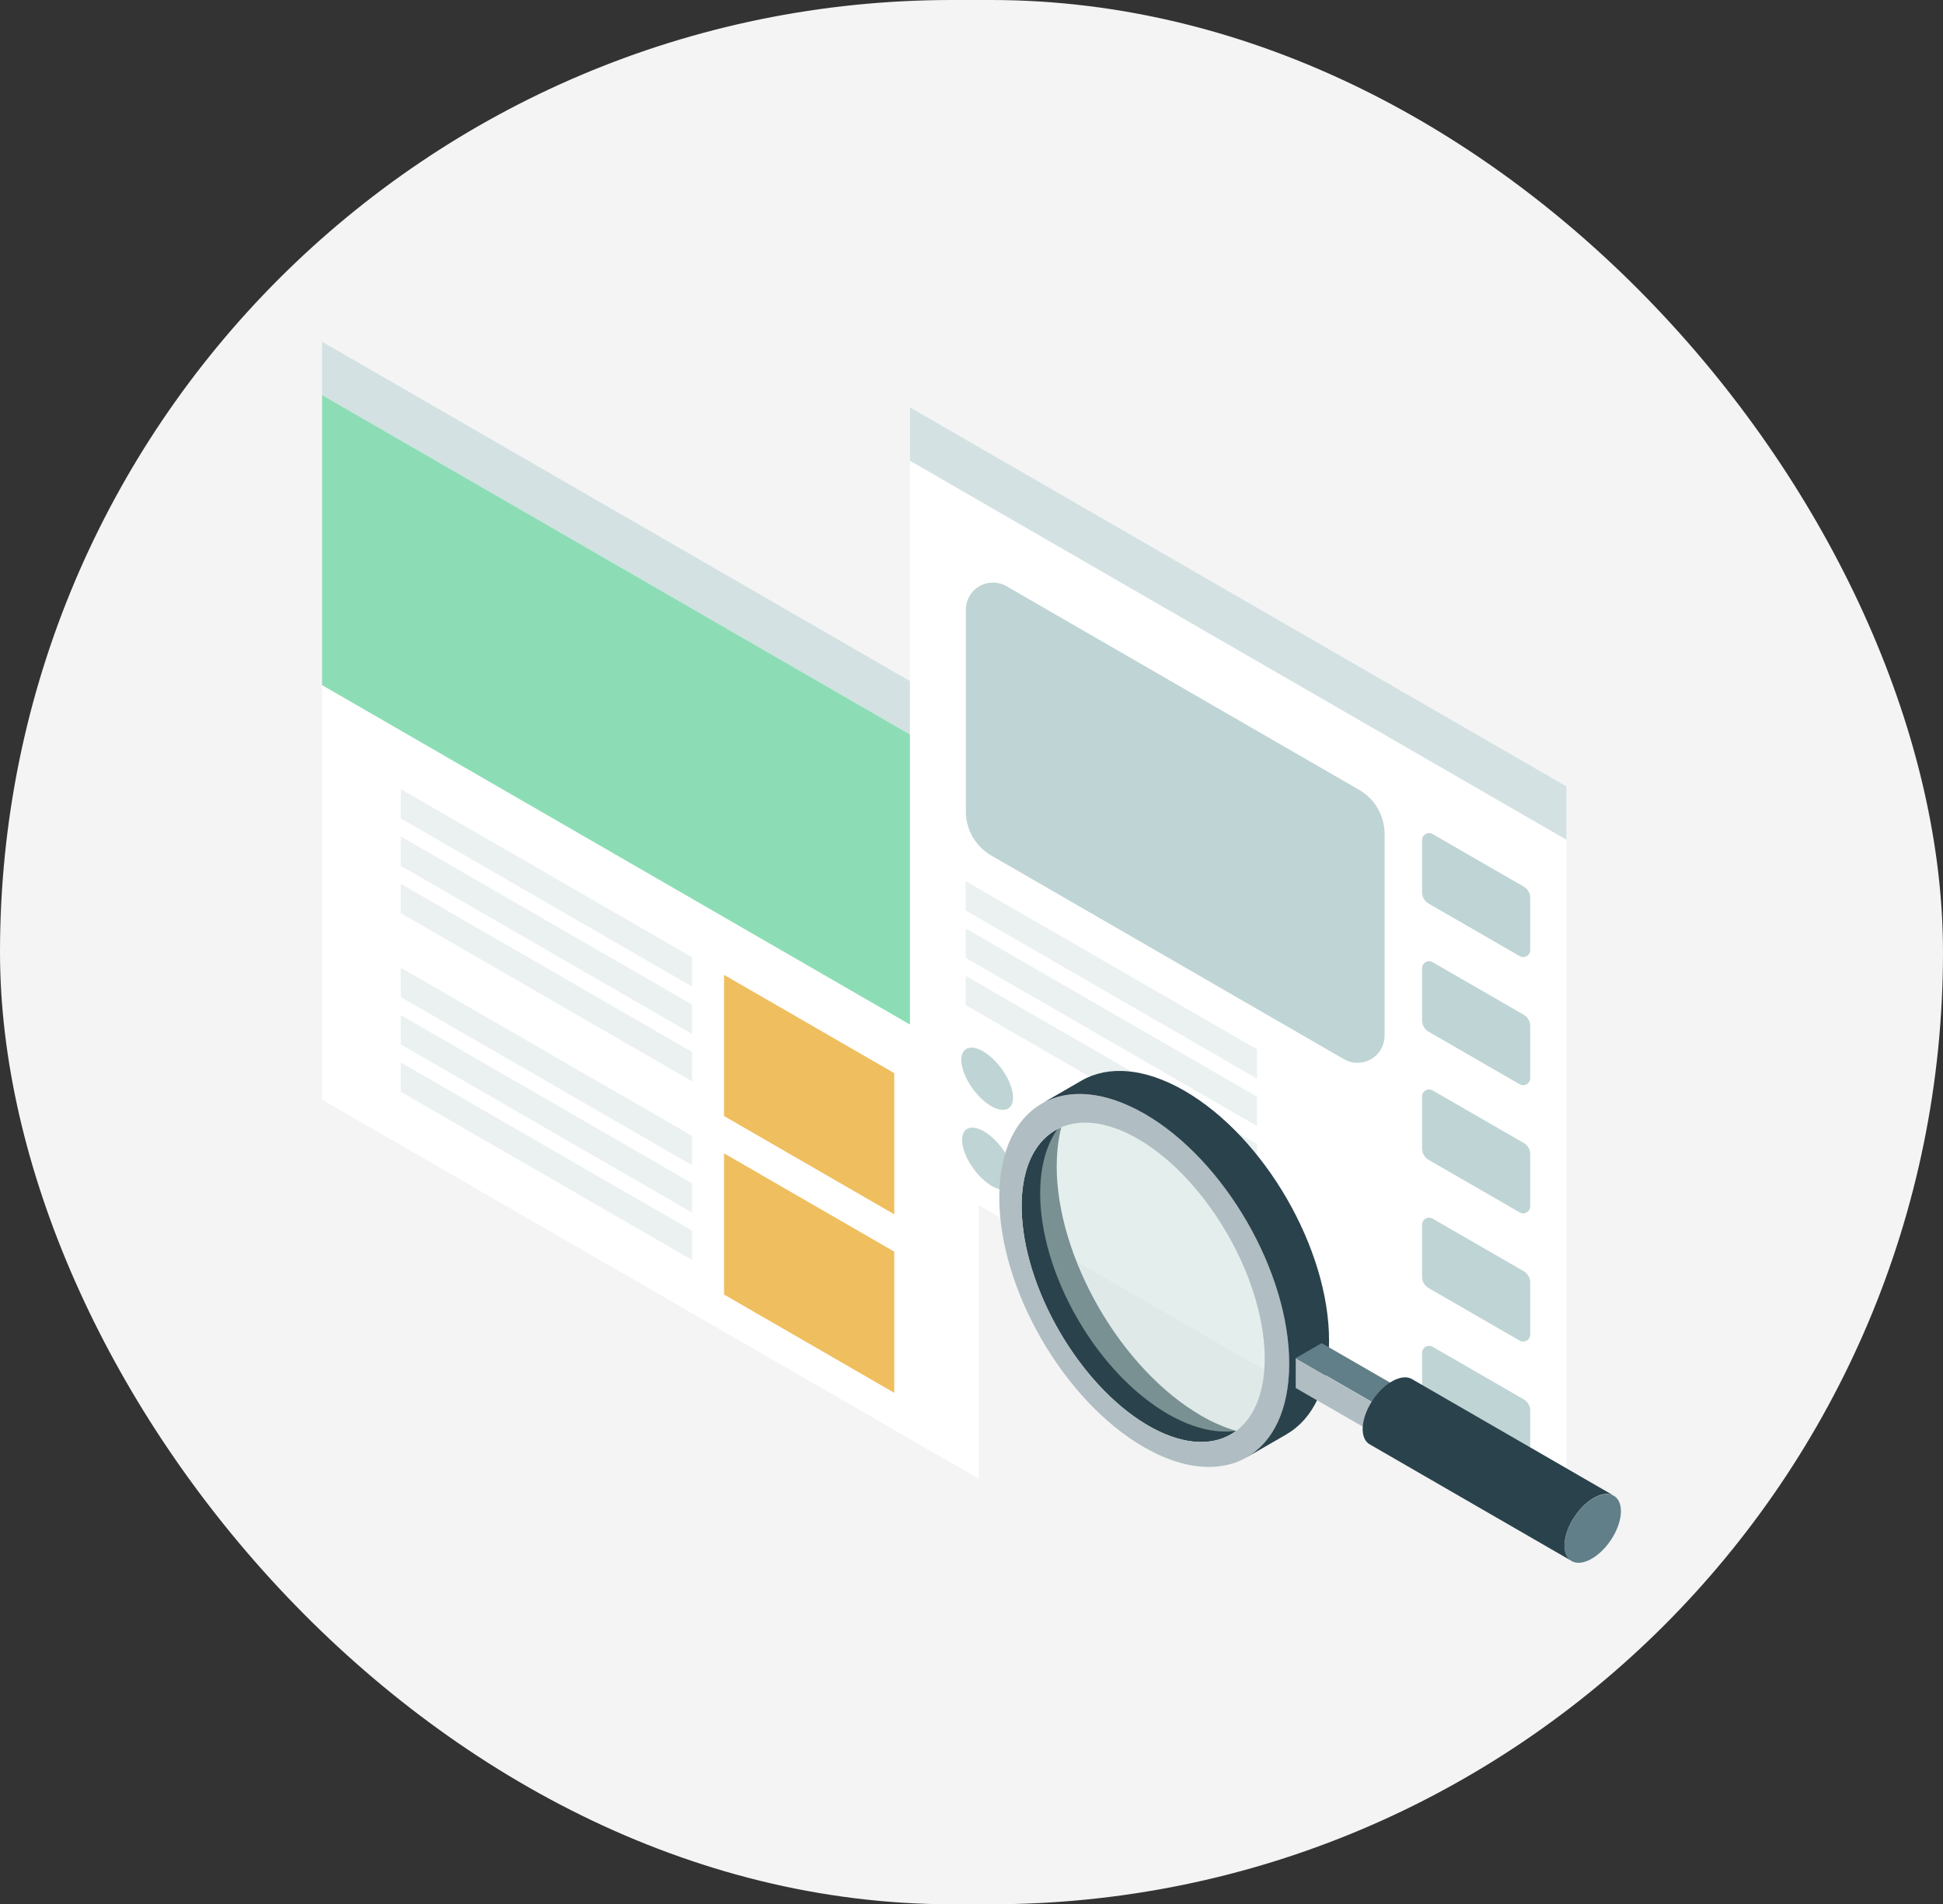 <?xml version="1.0" encoding="UTF-8"?><svg id="b" xmlns="http://www.w3.org/2000/svg" width="247.74" height="242.82" viewBox="0 0 247.74 242.82"><rect x="0" y="0" width="247.74" height="242.82" fill="#333333" stroke="none"/><g id="c"><rect id="d" x="0" y="0" width="247.74" height="242.82" rx="121.41" ry="121.41" fill="#f4f4f4" stroke-width="0"/><g id="e"><g id="f"><g id="g"><path id="h" d="M124.77,91.89L41.06,43.56v96.66l83.71,48.33v-96.66Z" fill="#fff" stroke-width="0"/><path id="i" d="M124.77,91.89L41.06,43.56v6.81l83.71,48.33v-6.81Z" fill="#d3e1e2" stroke-width="0"/><path id="j" d="M114.02,136.84l-21.7-12.53v18l21.7,12.53v-18Z" fill="#efbe5e" stroke-width="0"/><path id="k" d="M88.24,122.06l-37.14-21.44v3.74l37.14,21.44v-3.74Z" fill="#ebf1f1" stroke-width="0"/><path id="l" d="M88.24,128.1l-37.14-21.44v3.74l37.14,21.44v-3.74Z" fill="#ebf1f1" stroke-width="0"/><path id="m" d="M88.24,134.14l-37.14-21.44v3.74l37.14,21.44v-3.74Z" fill="#ebf1f1" stroke-width="0"/><path id="n" d="M88.24,144.84l-37.14-21.44v3.74l37.14,21.44v-3.74Z" fill="#ebf1f1" stroke-width="0"/><path id="o" d="M88.24,150.88l-37.14-21.44v3.74l37.14,21.44v-3.74Z" fill="#ebf1f1" stroke-width="0"/><path id="p" d="M88.24,156.92l-37.14-21.44v3.74l37.14,21.44v-3.74Z" fill="#ebf1f1" stroke-width="0"/><path id="q" d="M114.02,159.6l-21.7-12.53v18l21.7,12.53v-18Z" fill="#efbe5e" stroke-width="0"/><path id="r" d="M124.77,98.7L41.06,50.37v36.99l83.71,48.33v-36.99Z" fill="#8cddb5" stroke-width="0"/></g></g><g id="s"><g id="t"><path id="u" d="M199.73,100.27l-83.71-48.33v96.66l83.71,48.33v-96.66Z" fill="#fff" stroke-width="0"/><path id="v" d="M199.73,100.27l-83.71-48.33v6.81l83.71,48.33v-6.81Z" fill="#d3e1e2" stroke-width="0"/></g><path id="w" d="M129.17,139.96c0,1.74-1.48,2.08-3.3.75s-3.3-3.82-3.3-5.56,1.48-2.08,3.3-.75c1.82,1.33,3.3,3.82,3.3,5.56Z" fill="#bfd4d5" stroke-width="0"/><path id="x" d="M129.27,150.16c0,1.74-1.48,2.08-3.3.75s-3.3-3.82-3.3-5.56,1.48-2.08,3.3-.75c1.82,1.33,3.3,3.82,3.3,5.56Z" fill="#bfd4d5" stroke-width="0"/></g><path id="y" d="M173.3,100.72l-44.97-25.97c-1.65-.95-3.77-.39-4.72,1.27-.3.53-.46,1.12-.46,1.73v25.72c0,2.32,1.23,4.46,3.24,5.62l44.97,25.97c1.65.95,3.77.39,4.72-1.27.3-.53.46-1.12.46-1.73v-25.72c0-2.32-1.23-4.46-3.24-5.62Z" fill="#bfd4d5" stroke-width="0"/><path id="z" d="M194.27,113.05l-11.61-6.7c-.43-.25-.97-.1-1.22.33-.08.14-.12.29-.12.45v6.64c0,.6.32,1.15.84,1.45l11.61,6.7c.43.25.97.1,1.22-.33.08-.14.12-.29.12-.45v-6.64c0-.6-.32-1.15-.84-1.45Z" fill="#bfd4d5" stroke-width="0"/><path id="aa" d="M194.27,129.39l-11.61-6.7c-.43-.25-.97-.1-1.22.33-.08.14-.12.29-.12.45v6.64c0,.6.32,1.15.84,1.45l11.61,6.7c.43.25.97.1,1.22-.33.08-.14.12-.29.12-.45v-6.64c0-.6-.32-1.15-.84-1.45Z" fill="#bfd4d5" stroke-width="0"/><path id="ab" d="M194.27,145.74l-11.61-6.7c-.43-.25-.97-.1-1.22.32-.08.14-.12.29-.12.45v6.64c0,.6.32,1.15.84,1.45l11.61,6.7c.43.25.97.1,1.22-.33.08-.14.12-.29.12-.45v-6.64c0-.6-.32-1.15-.84-1.45Z" fill="#bfd4d5" stroke-width="0"/><path id="ac" d="M194.27,162.09l-11.61-6.7c-.43-.25-.97-.1-1.22.32-.08.14-.12.29-.12.45v6.64c0,.6.32,1.15.84,1.45l11.61,6.7c.43.25.97.1,1.22-.33.08-.14.12-.29.12-.45v-6.64c0-.6-.32-1.15-.84-1.45Z" fill="#bfd4d5" stroke-width="0"/><path id="ad" d="M194.27,178.43l-11.61-6.7c-.43-.25-.97-.1-1.22.33-.08.14-.12.29-.12.45v6.64c0,.6.32,1.15.84,1.45l11.61,6.7c.43.25.97.1,1.22-.33.08-.14.12-.29.12-.45v-6.64c0-.6-.32-1.15-.84-1.45Z" fill="#bfd4d5" stroke-width="0"/><path id="ae" d="M160.27,133.8l-37.14-21.44v3.74l37.14,21.44v-3.74Z" fill="#ebf1f1" stroke-width="0"/><path id="af" d="M160.27,139.84l-37.14-21.44v3.74l37.14,21.44v-3.74Z" fill="#ebf1f1" stroke-width="0"/><path id="ag" d="M160.27,145.88l-37.14-21.45v3.74l37.14,21.44v-3.73Z" fill="#ebf1f1" stroke-width="0"/><g id="ah"><g id="ai"><path id="aj" d="M134.74,148.6c0-1.63.18-3.26.57-4.85-3.39,1.45-5.38,5.47-5.01,11.4.64,10.25,8.08,22.3,16.61,26.92,4.33,2.34,8.1,2.32,10.69.39-1.55-.47-3.04-1.12-4.44-1.94-10.21-5.9-18.46-20.19-18.43-31.92Z" fill="#2a424b" stroke-width="0"/></g><ellipse id="ak" cx="148.97" cy="161.52" rx="13.34" ry="23.03" transform="translate(-60.99 96.72) rotate(-30.16)" fill="#cae0dd" isolation="isolate" opacity=".5" stroke-width="0"/><path id="al" d="M145.96,142.03c10.21,5.9,18.46,20.18,18.43,31.92s-8.34,16.47-18.55,10.57-18.46-20.19-18.43-31.92,8.34-16.46,18.55-10.57ZM130.31,155.15c.64,10.25,8.08,22.3,16.61,26.92s14.93.05,14.29-10.2-8.08-22.3-16.61-26.92-14.93-.05-14.29,10.2Z" fill="#b0bec3" stroke-width="0"/><path id="am" d="M164.06,182.88l-5.09,2.94c3.33-1.93,5.39-6.03,5.41-11.87.03-11.73-8.22-26.02-18.43-31.92-5.12-2.95-9.76-3.24-13.12-1.31l5.09-2.94c3.36-1.93,8-1.64,13.11,1.31,10.21,5.9,18.46,20.18,18.43,31.92-.02,5.84-2.08,9.94-5.41,11.87Z" fill="#2a424b" stroke-width="0"/><g id="an"><path id="ao" d="M165.22,173.17l13.19,7.61,3.3-1.9-13.19-7.61-3.3,1.9Z" fill="#617f88" stroke-width="0"/><path id="ap" d="M178.4,180.79l-13.19-7.61v3.81l13.19,7.61v-3.81Z" fill="#b0bec3" stroke-width="0"/><path id="aq" d="M178.41,180.79l3.3-1.9v3.81l-3.3,1.9v-3.81Z" fill="#8cbcb5" stroke-width="0"/><ellipse id="ar" cx="203.07" cy="194.87" rx="4.96" ry="2.75" transform="translate(-72.26 253.22) rotate(-55.78)" fill="#617f88" stroke-width="0"/><path id="as" d="M180.13,175.91l25.73,14.86c-1.26-.85-3.52.29-5.06,2.56s-1.77,4.8-.52,5.65l-25.73-14.86c-1.25-.85-1.02-3.38.52-5.65s3.81-3.41,5.06-2.56Z" fill="#2a424b" stroke-width="0"/></g></g></g></g></svg>